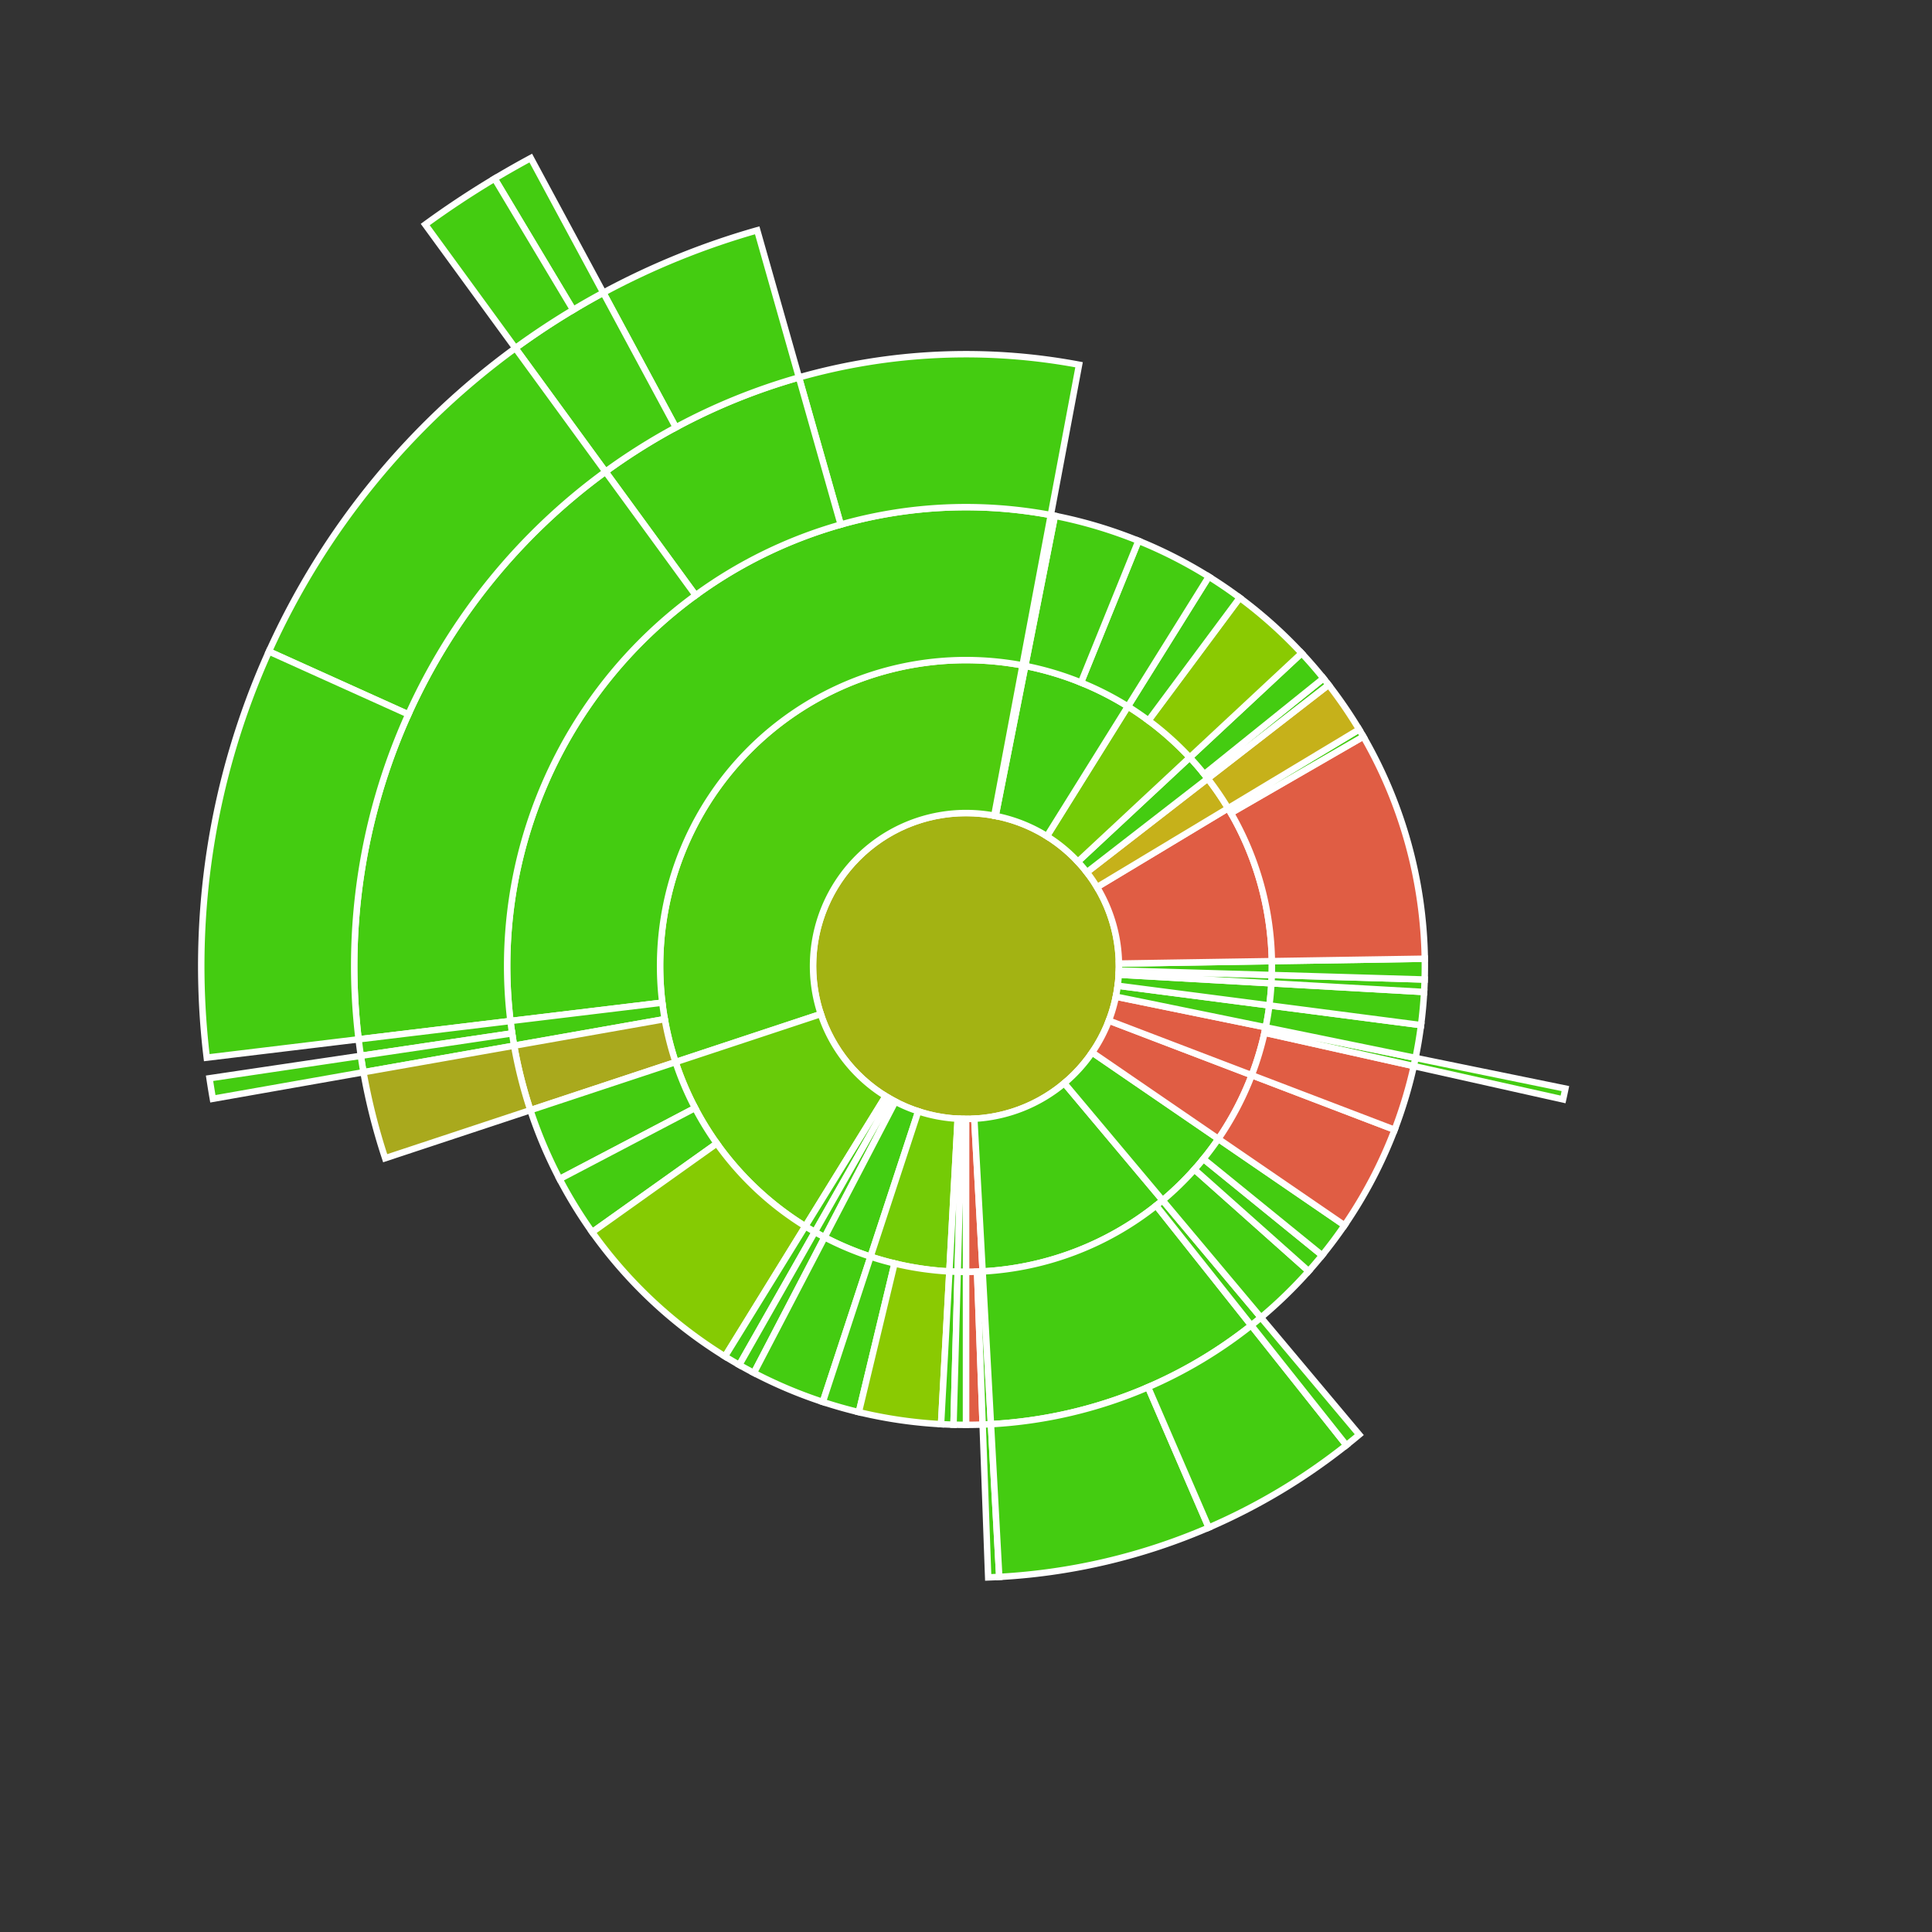 <svg baseProfile="full" width="300" height="300" viewBox="0 0 300 300" version="1.1"
xmlns="http://www.w3.org/2000/svg" xmlns:ev="http://www.w3.org/2001/xml-events"
xmlns:xlink="http://www.w3.org/1999/xlink">

<rect x="0" y="0" width="300" height="300" fill="#333333" stroke="none"/>

<style>rect.s{mask:url(#mask);}</style>
<defs>
  <pattern id="white" width="4" height="4" patternUnits="userSpaceOnUse" patternTransform="rotate(45)">
    <rect width="2" height="2" transform="translate(0,0)" fill="white"></rect>
  </pattern>
  <mask id="mask">
    <rect x="0" y="0" width="100%" height="100%" fill="url(#white)"></rect>
  </mask>
</defs>

<circle cx="150.0" cy="150.0" fill="#a3b313" r="23.75" stroke="white" stroke-width="1" />
<path d="M 150.0 173.75 L 150.0 197.5 A 47.5 47.5 0 0 0 152.583 197.43 L 151.291 173.715 A 23.75 23.75 0 0 1 150.0 173.75 z" fill="#e05d44" stroke="white" stroke-width="1" />
<path d="M 150.0 197.5 L 150.0 221.25 A 71.25 71.25 0 0 0 152.583 221.203 L 151.722 197.469 A 47.5 47.5 0 0 1 150.0 197.5 z" fill="#e05d44" stroke="white" stroke-width="1" />
<path d="M 151.722 197.469 L 152.583 221.203 A 71.25 71.25 0 0 0 153.874 221.145 L 152.583 197.43 A 47.5 47.5 0 0 1 151.722 197.469 z" fill="#4c1" stroke="white" stroke-width="1" />
<path d="M 152.583 221.203 L 153.445 244.938 A 95.0 95.0 0 0 0 155.165 244.859 L 153.874 221.145 A 71.25 71.25 0 0 1 152.583 221.203 z" fill="#4c1" stroke="white" stroke-width="1" />
<path d="M 151.291 173.715 L 152.583 197.43 A 47.5 47.5 0 0 0 180.532 186.387 L 165.266 168.194 A 23.75 23.75 0 0 1 151.291 173.715 z" fill="#4c1" stroke="white" stroke-width="1" />
<path d="M 152.583 197.43 L 153.874 221.145 A 71.25 71.25 0 0 0 194.297 205.806 L 179.532 187.204 A 47.5 47.5 0 0 1 152.583 197.43 z" fill="#4c1" stroke="white" stroke-width="1" />
<path d="M 153.874 221.145 L 155.165 244.859 A 95.0 95.0 0 0 0 187.693 237.202 L 178.27 215.402 A 71.25 71.25 0 0 1 153.874 221.145 z" fill="#4c1" stroke="white" stroke-width="1" />
<path d="M 178.27 215.402 L 187.693 237.202 A 95.0 95.0 0 0 0 209.063 224.408 L 194.297 205.806 A 71.25 71.25 0 0 1 178.27 215.402 z" fill="#4c1" stroke="white" stroke-width="1" />
<path d="M 179.532 187.204 L 194.297 205.806 A 71.25 71.25 0 0 0 195.799 204.581 L 180.532 186.387 A 47.5 47.5 0 0 1 179.532 187.204 z" fill="#4c1" stroke="white" stroke-width="1" />
<path d="M 194.297 205.806 L 209.063 224.408 A 95.0 95.0 0 0 0 211.065 222.774 L 195.799 204.581 A 71.25 71.25 0 0 1 194.297 205.806 z" fill="#4c1" stroke="white" stroke-width="1" />
<path d="M 165.266 168.194 L 180.532 186.387 A 47.5 47.5 0 0 0 189.186 176.847 L 169.593 163.423 A 23.75 23.75 0 0 1 165.266 168.194 z" fill="#4c1" stroke="white" stroke-width="1" />
<path d="M 180.532 186.387 L 195.799 204.581 A 71.25 71.25 0 0 0 203.208 197.387 L 185.472 181.591 A 47.5 47.5 0 0 1 180.532 186.387 z" fill="#4c1" stroke="white" stroke-width="1" />
<path d="M 185.472 181.591 L 203.208 197.387 A 71.25 71.25 0 0 0 205.3 194.927 L 186.867 179.951 A 47.5 47.5 0 0 1 185.472 181.591 z" fill="#4c1" stroke="white" stroke-width="1" />
<path d="M 186.867 179.951 L 205.3 194.927 A 71.25 71.25 0 0 0 208.778 190.27 L 189.186 176.847 A 47.5 47.5 0 0 1 186.867 179.951 z" fill="#4c1" stroke="white" stroke-width="1" />
<path d="M 169.593 163.423 L 189.186 176.847 A 47.5 47.5 0 0 0 194.372 166.952 L 172.186 158.476 A 23.75 23.75 0 0 1 169.593 163.423 z" fill="#e05d44" stroke="white" stroke-width="1" />
<path d="M 189.186 176.847 L 208.778 190.27 A 71.25 71.25 0 0 0 216.558 175.428 L 194.372 166.952 A 47.5 47.5 0 0 1 189.186 176.847 z" fill="#e05d44" stroke="white" stroke-width="1" />
<path d="M 172.186 158.476 L 194.372 166.952 A 47.5 47.5 0 0 0 196.537 159.517 L 173.268 154.759 A 23.75 23.75 0 0 1 172.186 158.476 z" fill="#e05d44" stroke="white" stroke-width="1" />
<path d="M 194.372 166.952 L 216.558 175.428 A 71.25 71.25 0 0 0 219.535 165.54 L 196.357 160.36 A 47.5 47.5 0 0 1 194.372 166.952 z" fill="#e05d44" stroke="white" stroke-width="1" />
<path d="M 196.357 160.36 L 219.535 165.54 A 71.25 71.25 0 0 0 219.805 164.276 L 196.537 159.517 A 47.5 47.5 0 0 1 196.357 160.36 z" fill="#4c1" stroke="white" stroke-width="1" />
<path d="M 219.535 165.54 L 242.713 170.719 A 95.0 95.0 0 0 0 243.073 169.035 L 219.805 164.276 A 71.25 71.25 0 0 1 219.535 165.54 z" fill="#4c1" stroke="white" stroke-width="1" />
<path d="M 173.268 154.759 L 196.537 159.517 A 47.5 47.5 0 0 0 197.104 156.12 L 173.552 153.06 A 23.75 23.75 0 0 1 173.268 154.759 z" fill="#4c1" stroke="white" stroke-width="1" />
<path d="M 196.537 159.517 L 219.805 164.276 A 71.25 71.25 0 0 0 220.656 159.18 L 197.104 156.12 A 47.5 47.5 0 0 1 196.537 159.517 z" fill="#4c1" stroke="white" stroke-width="1" />
<path d="M 173.552 153.06 L 197.104 156.12 A 47.5 47.5 0 0 0 197.424 152.69 L 173.712 151.345 A 23.75 23.75 0 0 1 173.552 153.06 z" fill="#4c1" stroke="white" stroke-width="1" />
<path d="M 197.104 156.12 L 220.656 159.18 A 71.25 71.25 0 0 0 221.136 154.035 L 197.424 152.69 A 47.5 47.5 0 0 1 197.104 156.12 z" fill="#4c1" stroke="white" stroke-width="1" />
<path d="M 173.712 151.345 L 197.424 152.69 A 47.5 47.5 0 0 0 197.479 151.399 L 173.74 150.7 A 23.75 23.75 0 0 1 173.712 151.345 z" fill="#4c1" stroke="white" stroke-width="1" />
<path d="M 197.424 152.69 L 221.136 154.035 A 71.25 71.25 0 0 0 221.219 152.099 L 197.479 151.399 A 47.5 47.5 0 0 1 197.424 152.69 z" fill="#4c1" stroke="white" stroke-width="1" />
<path d="M 173.74 150.7 L 197.479 151.399 A 47.5 47.5 0 0 0 197.494 149.246 L 173.747 149.623 A 23.75 23.75 0 0 1 173.74 150.7 z" fill="#4c1" stroke="white" stroke-width="1" />
<path d="M 197.479 151.399 L 221.219 152.099 A 71.25 71.25 0 0 0 221.241 148.87 L 197.494 149.246 A 47.5 47.5 0 0 1 197.479 151.399 z" fill="#4c1" stroke="white" stroke-width="1" />
<path d="M 173.747 149.623 L 197.494 149.246 A 47.5 47.5 0 0 0 190.699 125.508 L 170.349 137.754 A 23.75 23.75 0 0 1 173.747 149.623 z" fill="#e05d44" stroke="white" stroke-width="1" />
<path d="M 197.494 149.246 L 221.241 148.87 A 71.25 71.25 0 0 0 211.704 114.375 L 191.136 126.25 A 47.5 47.5 0 0 1 197.494 149.246 z" fill="#e05d44" stroke="white" stroke-width="1" />
<path d="M 191.136 126.25 L 211.704 114.375 A 71.25 71.25 0 0 0 211.048 113.262 L 190.699 125.508 A 47.5 47.5 0 0 1 191.136 126.25 z" fill="#4c1" stroke="white" stroke-width="1" />
<path d="M 170.349 137.754 L 190.699 125.508 A 47.5 47.5 0 0 0 187.536 120.892 L 168.768 135.446 A 23.75 23.75 0 0 1 170.349 137.754 z" fill="#c6b11a" stroke="white" stroke-width="1" />
<path d="M 190.699 125.508 L 211.048 113.262 A 71.25 71.25 0 0 0 206.304 106.338 L 187.536 120.892 A 47.5 47.5 0 0 1 190.699 125.508 z" fill="#c6b11a" stroke="white" stroke-width="1" />
<path d="M 168.768 135.446 L 187.536 120.892 A 47.5 47.5 0 0 0 184.747 117.613 L 167.373 133.806 A 23.75 23.75 0 0 1 168.768 135.446 z" fill="#4c1" stroke="white" stroke-width="1" />
<path d="M 187.536 120.892 L 206.304 106.338 A 71.25 71.25 0 0 0 205.504 105.324 L 187.002 120.216 A 47.5 47.5 0 0 1 187.536 120.892 z" fill="#4c1" stroke="white" stroke-width="1" />
<path d="M 187.002 120.216 L 205.504 105.324 A 71.25 71.25 0 0 0 202.12 101.419 L 184.747 117.613 A 47.5 47.5 0 0 1 187.002 120.216 z" fill="#4c1" stroke="white" stroke-width="1" />
<path d="M 167.373 133.806 L 184.747 117.613 A 47.5 47.5 0 0 0 175.135 109.695 L 162.567 129.847 A 23.75 23.75 0 0 1 167.373 133.806 z" fill="#74cb06" stroke="white" stroke-width="1" />
<path d="M 184.747 117.613 L 202.12 101.419 A 71.25 71.25 0 0 0 192.504 92.817 L 178.336 111.878 A 47.5 47.5 0 0 1 184.747 117.613 z" fill="#8aca02" stroke="white" stroke-width="1" />
<path d="M 178.336 111.878 L 192.504 92.817 A 71.25 71.25 0 0 0 187.702 89.542 L 175.135 109.695 A 47.5 47.5 0 0 1 178.336 111.878 z" fill="#4c1" stroke="white" stroke-width="1" />
<path d="M 162.567 129.847 L 175.135 109.695 A 47.5 47.5 0 0 0 159.201 103.4 L 154.6 126.7 A 23.75 23.75 0 0 1 162.567 129.847 z" fill="#4c1" stroke="white" stroke-width="1" />
<path d="M 175.135 109.695 L 187.702 89.542 A 71.25 71.25 0 0 0 176.781 83.975 L 167.854 105.983 A 47.5 47.5 0 0 1 175.135 109.695 z" fill="#4c1" stroke="white" stroke-width="1" />
<path d="M 167.854 105.983 L 176.781 83.975 A 71.25 71.25 0 0 0 163.801 80.099 L 159.201 103.4 A 47.5 47.5 0 0 1 167.854 105.983 z" fill="#4c1" stroke="white" stroke-width="1" />
<path d="M 154.6 126.7 L 159.201 103.4 A 47.5 47.5 0 0 0 158.778 103.318 L 154.389 126.659 A 23.75 23.75 0 0 1 154.6 126.7 z" fill="#4c1" stroke="white" stroke-width="1" />
<path d="M 159.201 103.4 L 163.801 80.099 A 71.25 71.25 0 0 0 163.167 79.977 L 158.778 103.318 A 47.5 47.5 0 0 1 159.201 103.4 z" fill="#4c1" stroke="white" stroke-width="1" />
<path d="M 154.389 126.659 L 158.778 103.318 A 47.5 47.5 0 0 0 104.905 164.924 L 127.453 157.462 A 23.75 23.75 0 0 1 154.389 126.659 z" fill="#4fcc0e" stroke="white" stroke-width="1" />
<path d="M 158.778 103.318 L 163.167 79.977 A 71.25 71.25 0 0 0 79.264 158.539 L 102.842 155.693 A 47.5 47.5 0 0 1 158.778 103.318 z" fill="#4c1" stroke="white" stroke-width="1" />
<path d="M 163.167 79.977 L 167.556 56.636 A 95.0 95.0 0 0 0 124.063 58.609 L 130.547 81.457 A 71.25 71.25 0 0 1 163.167 79.977 z" fill="#4c1" stroke="white" stroke-width="1" />
<path d="M 130.547 81.457 L 124.063 58.609 A 95.0 95.0 0 0 0 94.021 73.245 L 108.016 92.434 A 71.25 71.25 0 0 1 130.547 81.457 z" fill="#4c1" stroke="white" stroke-width="1" />
<path d="M 124.063 58.609 L 117.579 35.762 A 118.75 118.75 0 0 0 93.681 45.455 L 104.945 66.364 A 95.0 95.0 0 0 1 124.063 58.609 z" fill="#4c1" stroke="white" stroke-width="1" />
<path d="M 104.945 66.364 L 93.681 45.455 A 118.75 118.75 0 0 0 80.026 54.056 L 94.021 73.245 A 95.0 95.0 0 0 1 104.945 66.364 z" fill="#4c1" stroke="white" stroke-width="1" />
<path d="M 93.681 45.455 L 82.417 24.546 A 142.5 142.5 0 0 0 76.801 27.737 L 89.001 48.114 A 118.75 118.75 0 0 1 93.681 45.455 z" fill="#4c1" stroke="white" stroke-width="1" />
<path d="M 89.001 48.114 L 76.801 27.737 A 142.5 142.5 0 0 0 66.032 34.867 L 80.026 54.056 A 118.75 118.75 0 0 1 89.001 48.114 z" fill="#4c1" stroke="white" stroke-width="1" />
<path d="M 108.016 92.434 L 94.021 73.245 A 95.0 95.0 0 0 0 55.685 161.385 L 79.264 158.539 A 71.25 71.25 0 0 1 108.016 92.434 z" fill="#4c1" stroke="white" stroke-width="1" />
<path d="M 94.021 73.245 L 80.026 54.056 A 118.75 118.75 0 0 0 41.759 101.16 L 63.407 110.928 A 95.0 95.0 0 0 1 94.021 73.245 z" fill="#4c1" stroke="white" stroke-width="1" />
<path d="M 63.407 110.928 L 41.759 101.16 A 118.75 118.75 0 0 0 32.106 164.232 L 55.685 161.385 A 95.0 95.0 0 0 1 63.407 110.928 z" fill="#4c1" stroke="white" stroke-width="1" />
<path d="M 102.842 155.693 L 79.264 158.539 A 71.25 71.25 0 0 0 79.832 162.372 L 103.222 158.248 A 47.5 47.5 0 0 1 102.842 155.693 z" fill="#4c1" stroke="white" stroke-width="1" />
<path d="M 79.264 158.539 L 55.685 161.385 A 95.0 95.0 0 0 0 56.029 163.946 L 79.522 160.46 A 71.25 71.25 0 0 1 79.264 158.539 z" fill="#4c1" stroke="white" stroke-width="1" />
<path d="M 79.522 160.46 L 56.029 163.946 A 95.0 95.0 0 0 0 56.443 166.497 L 79.832 162.372 A 71.25 71.25 0 0 1 79.522 160.46 z" fill="#4c1" stroke="white" stroke-width="1" />
<path d="M 56.029 163.946 L 32.537 167.433 A 118.75 118.75 0 0 0 33.054 170.621 L 56.443 166.497 A 95.0 95.0 0 0 1 56.029 163.946 z" fill="#4c1" stroke="white" stroke-width="1" />
<path d="M 103.222 158.248 L 79.832 162.372 A 71.25 71.25 0 0 0 82.358 172.386 L 104.905 164.924 A 47.5 47.5 0 0 1 103.222 158.248 z" fill="#a9a91d" stroke="white" stroke-width="1" />
<path d="M 79.832 162.372 L 56.443 166.497 A 95.0 95.0 0 0 0 59.811 179.848 L 82.358 172.386 A 71.25 71.25 0 0 1 79.832 162.372 z" fill="#a9a91d" stroke="white" stroke-width="1" />
<path d="M 127.453 157.462 L 104.905 164.924 A 47.5 47.5 0 0 0 125.048 190.419 L 137.524 170.209 A 23.75 23.75 0 0 1 127.453 157.462 z" fill="#68cb09" stroke="white" stroke-width="1" />
<path d="M 104.905 164.924 L 82.358 172.386 A 71.25 71.25 0 0 0 86.894 183.079 L 107.929 172.052 A 47.5 47.5 0 0 1 104.905 164.924 z" fill="#4c1" stroke="white" stroke-width="1" />
<path d="M 107.929 172.052 L 86.894 183.079 A 71.25 71.25 0 0 0 91.961 191.329 L 111.308 177.553 A 47.5 47.5 0 0 1 107.929 172.052 z" fill="#4c1" stroke="white" stroke-width="1" />
<path d="M 111.308 177.553 L 91.961 191.329 A 71.25 71.25 0 0 0 112.573 210.628 L 125.048 190.419 A 47.5 47.5 0 0 1 111.308 177.553 z" fill="#85cb03" stroke="white" stroke-width="1" />
<path d="M 137.524 170.209 L 125.048 190.419 A 47.5 47.5 0 0 0 126.53 191.297 L 138.265 170.648 A 23.75 23.75 0 0 1 137.524 170.209 z" fill="#4c1" stroke="white" stroke-width="1" />
<path d="M 125.048 190.419 L 112.573 210.628 A 71.25 71.25 0 0 0 114.795 211.945 L 126.53 191.297 A 47.5 47.5 0 0 1 125.048 190.419 z" fill="#4c1" stroke="white" stroke-width="1" />
<path d="M 138.265 170.648 L 126.53 191.297 A 47.5 47.5 0 0 0 128.043 192.121 L 139.022 171.06 A 23.75 23.75 0 0 1 138.265 170.648 z" fill="#4c1" stroke="white" stroke-width="1" />
<path d="M 126.53 191.297 L 114.795 211.945 A 71.25 71.25 0 0 0 117.065 213.181 L 128.043 192.121 A 47.5 47.5 0 0 1 126.53 191.297 z" fill="#4c1" stroke="white" stroke-width="1" />
<path d="M 139.022 171.06 L 128.043 192.121 A 47.5 47.5 0 0 0 135.178 195.128 L 142.589 172.564 A 23.75 23.75 0 0 1 139.022 171.06 z" fill="#4c1" stroke="white" stroke-width="1" />
<path d="M 128.043 192.121 L 117.065 213.181 A 71.25 71.25 0 0 0 127.768 217.693 L 135.178 195.128 A 47.5 47.5 0 0 1 128.043 192.121 z" fill="#4c1" stroke="white" stroke-width="1" />
<path d="M 142.589 172.564 L 135.178 195.128 A 47.5 47.5 0 0 0 147.417 197.43 L 148.709 173.715 A 23.75 23.75 0 0 1 142.589 172.564 z" fill="#74cb06" stroke="white" stroke-width="1" />
<path d="M 135.178 195.128 L 127.768 217.693 A 71.25 71.25 0 0 0 133.359 219.279 L 138.906 196.186 A 47.5 47.5 0 0 1 135.178 195.128 z" fill="#4c1" stroke="white" stroke-width="1" />
<path d="M 138.906 196.186 L 133.359 219.279 A 71.25 71.25 0 0 0 146.126 221.145 L 147.417 197.43 A 47.5 47.5 0 0 1 138.906 196.186 z" fill="#8aca02" stroke="white" stroke-width="1" />
<path d="M 148.709 173.715 L 147.417 197.43 A 47.5 47.5 0 0 0 148.708 197.482 L 149.354 173.741 A 23.75 23.75 0 0 1 148.709 173.715 z" fill="#4c1" stroke="white" stroke-width="1" />
<path d="M 147.417 197.43 L 146.126 221.145 A 71.25 71.25 0 0 0 148.062 221.224 L 148.708 197.482 A 47.5 47.5 0 0 1 147.417 197.43 z" fill="#4c1" stroke="white" stroke-width="1" />
<path d="M 149.354 173.741 L 148.708 197.482 A 47.5 47.5 0 0 0 150.0 197.5 L 150.0 173.75 A 23.75 23.75 0 0 1 149.354 173.741 z" fill="#4c1" stroke="white" stroke-width="1" />
<path d="M 148.708 197.482 L 148.062 221.224 A 71.25 71.25 0 0 0 150 221.25 L 150.0 197.5 A 47.5 47.5 0 0 1 148.708 197.482 z" fill="#4c1" stroke="white" stroke-width="1" />
</svg>